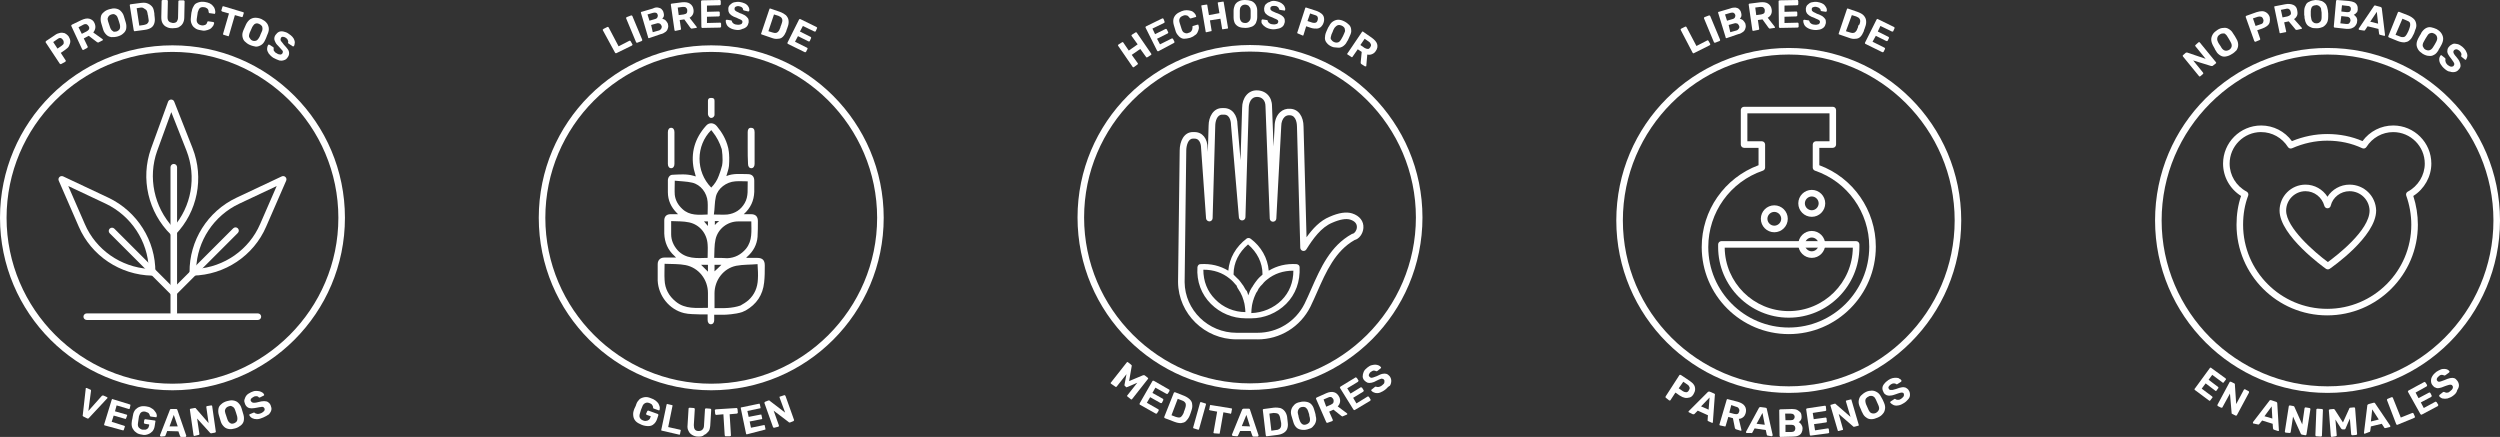 <svg xmlns="http://www.w3.org/2000/svg" id="Layer_2" viewBox="0 0 761 133"><rect x="0" y="0" width="761" height="133" fill="#333333" stroke="none"/><defs><style> .cls-1 { fill: #fff; } </style></defs><g id="Layer_1-2" data-name="Layer_1"><g><path class="cls-1" d="M52.5,15.8c27.8,0,50.5,22.7,50.5,50.5s-22.7,50.5-50.5,50.5S2,94.1,2,66.3,24.6,15.8,52.5,15.8ZM52.5,13.8C23.5,13.8,0,37.3,0,66.3s23.5,52.5,52.5,52.5,52.5-23.5,52.5-52.5S81.5,13.8,52.5,13.8Z"></path><path class="cls-1" d="M52.7,71.7c-.26,0-.51-.1-.7-.29-6.91-6.8-9.28-17.07-6.04-26.15,0,0,0,0,0,0l5.2-14.3c.14-.39.51-.65.93-.66.44,0,.79.25.94.63l5.6,14.2c3.54,9.05,1.49,19.35-5.21,26.26-.19.19-.44.3-.71.3h-.01ZM47.84,45.94c-2.86,8.03-.95,17.06,4.84,23.31,5.6-6.33,7.21-15.39,4.09-23.38l-4.63-11.74-4.3,11.82Z"></path><path class="cls-1" d="M52.9,96.3c-.55,0-1-.45-1-1v-44.4c0-.55.45-1,1-1s1,.45,1,1v44.4c0,.55-.45,1-1,1Z"></path><path class="cls-1" d="M58.7,83.9c-.26,0-.51-.1-.7-.28-.19-.19-.3-.44-.3-.71-.1-9.67,5.5-18.59,14.27-22.72l13.8-6.5c.38-.18.82-.1,1.12.19s.39.73.22,1.12l-6.1,14c-3.8,8.84-12.56,14.69-22.3,14.9h-.02ZM84.22,56.64l-11.4,5.37h0c-7.75,3.65-12.82,11.36-13.11,19.85,8.54-.57,16.11-5.84,19.47-13.65l5.04-11.57ZM72.4,61.1h0,0Z"></path><path class="cls-1" d="M53,89.9c-.26,0-.51-.1-.71-.29-.39-.39-.39-1.02,0-1.41l18.7-18.7c.39-.39,1.02-.39,1.41,0s.39,1.02,0,1.41l-18.7,18.7c-.2.2-.45.29-.71.29Z"></path><path class="cls-1" d="M46.3,83.9h-.02c-9.74-.21-18.49-6.06-22.3-14.9l-6.1-14c-.17-.38-.08-.83.22-1.12s.75-.36,1.12-.19l13.8,6.5s0,0,0,0c8.77,4.18,14.37,13.09,14.27,22.71,0,.27-.11.52-.3.71-.19.18-.44.28-.7.28ZM20.78,56.64l5.04,11.56c3.36,7.82,10.93,13.09,19.47,13.65-.3-8.44-5.36-16.16-13.12-19.85l-11.39-5.37Z"></path><path class="cls-1" d="M52.9,90.1c-.26,0-.51-.1-.71-.29l-18.8-18.8c-.39-.39-.39-1.02,0-1.41s1.02-.39,1.41,0l18.8,18.8c.39.39.39,1.02,0,1.41-.2.2-.45.29-.71.29Z"></path><path class="cls-1" d="M78.5,97.4H26.4c-.55,0-1-.45-1-1s.45-1,1-1h52.1c.55,0,1,.45,1,1s-.45,1-1,1Z"></path><path class="cls-1" d="M18.6,19.5c-.1,0-.1.1-.2,0-.1,0-.1-.1-.2-.1l-4.3-6.5c0-.1-.1-.1,0-.2,0-.1.1-.1.1-.2l2.7-1.8c.5-.4,1.1-.6,1.6-.7.5-.1,1,0,1.4.1.4.2.8.5,1.2,1,.3.5.5,1,.5,1.5s-.2.9-.4,1.4-.7.8-1.2,1.2l-1.3.9,1.5,2.3c0,.1.1.1,0,.2,0,.1-.1.1-.1.2l-1.3.7ZM17.5,14.8l1.3-.9c.3-.2.6-.5.6-.8s0-.6-.2-.9c-.2-.3-.4-.5-.7-.6-.3-.1-.6,0-1,.3l-1.3.9,1.3,2Z"></path><path class="cls-1" d="M25.4,15.2h-.2s-.1-.1-.2-.2l-3.3-7.1v-.2l.2-.2,2.9-1.4c.9-.4,1.7-.6,2.4-.4.7.2,1.3.6,1.6,1.4.2.5.3,1,.2,1.5-.1.5-.3.9-.6,1.3l2.8,2,.1.1v.2c0,.1-.1.1-.1.1l-1.2.6c-.1.1-.2.1-.3,0-.1-.1-.2-.1-.2-.1l-2.5-1.9-1.5.8,1.2,2.5v.2l-.2.2-1.1.6ZM24.9,10.3l1.4-.7c.4-.2.6-.4.8-.7.1-.3.1-.6-.1-.9-.2-.3-.4-.5-.6-.6-.3-.1-.6-.1-1,.1l-1.5.8,1,2Z"></path><path class="cls-1" d="M35.8,11.1c-.7.2-1.3.2-1.9.2-.6-.1-1.1-.3-1.5-.7-.4-.4-.8-.9-1-1.6-.1-.3-.2-.7-.3-1s-.2-.7-.3-1c-.2-.7-.2-1.3-.1-1.9s.4-1,.9-1.4c.4-.4,1-.7,1.7-.9.7-.2,1.3-.3,1.9-.2.6.1,1.1.3,1.5.7s.8.9,1,1.6c.1.3.2.7.3,1,.1.3.2.7.3,1,.2.7.2,1.3.1,1.9-.1.5-.4,1-.9,1.4-.4.4-1,.7-1.7.9ZM35.4,9.6c.4-.1.8-.4,1-.7.2-.4.2-.8.1-1.4-.1-.3-.2-.7-.3-1s-.2-.6-.3-.9c-.1-.4-.3-.7-.5-.9-.2-.2-.5-.3-.7-.4-.3,0-.5,0-.8.1s-.5.2-.7.4c-.2.2-.3.4-.4.7-.1.3,0,.6.1,1,.1.3.2.6.3.9.1.3.2.6.3.9.2.6.5,1,.9,1.2.1.2.5.2,1,.1Z"></path><path class="cls-1" d="M41,9.5c-.1,0-.2,0-.2-.1s-.1-.1-.1-.2l-1.2-7.6c0-.1,0-.2.1-.2,0-.1.1-.1.2-.1l3-.4c.8-.1,1.5-.1,2,.1.6.2,1,.5,1.4.9.4.4.6,1,.7,1.7.1.3.1.7.1.9,0,.3.1.6.1.9.1.7,0,1.4-.2,1.9-.2.5-.5.9-1,1.2-.5.3-1.1.5-1.9.6l-3,.4ZM42.4,7.8l1.4-.2c.4-.1.7-.2.9-.3.2-.2.4-.4.5-.6.1-.3.1-.6,0-1,0-.2-.1-.4-.1-.6s0-.4-.1-.5c0-.2-.1-.4-.1-.6-.1-.6-.3-1-.7-1.2-.4-.2-.7-.6-1.3-.5l-1.3.2.8,5.3Z"></path><path class="cls-1" d="M52.5,8.6c-.7,0-1.3-.1-1.8-.4-.5-.2-.9-.6-1.2-1.1s-.4-1.1-.4-1.9l.1-4.9c0-.1,0-.2.1-.2q.1-.1.2-.1h1.3c.1,0,.2,0,.2.1q.1.1.1.2l-.1,4.9c0,.6.1,1,.4,1.3s.7.4,1.2.5c.5,0,.9-.1,1.2-.4.2-.3.4-.7.4-1.3l.1-4.9c0-.1,0-.2.1-.2q.1-.1.2-.1h1.3q.1,0,.2.1c0,.1.1.1.1.2l-.1,4.9c0,.8-.2,1.4-.5,1.9-.3.5-.7.8-1.2,1.1-.5.2-1.1.3-1.9.3Z"></path><path class="cls-1" d="M61.1,9.2c-.7-.1-1.4-.3-1.8-.7-.5-.3-.8-.8-1-1.3s-.3-1.1-.2-1.8c0-.3.1-.7.1-1s.1-.7.2-1.1c.1-.7.4-1.2.7-1.7.3-.5.8-.7,1.4-.9s1.2-.2,1.9-.1c.5.1,1,.2,1.4.4.4.2.8.5,1,.8.3.3.5.6.6,1,.1.4.2.8.1,1.2q0,.1-.1.2c-.1,0-.1.1-.2,0l-1.4-.2c-.1,0-.2,0-.2-.1s-.1-.1-.1-.3c0-.5-.2-.8-.4-1-.3-.2-.6-.4-1-.4-.5-.1-.9,0-1.2.2-.3.2-.5.7-.7,1.3-.1.6-.2,1.3-.3,2-.1.6,0,1.1.3,1.4.2.3.6.5,1.1.6.4.1.8,0,1.1-.1.3-.1.6-.4.7-.9,0-.1.1-.2.2-.2h.2l1.4.2q.1,0,.2.1c0,.1.1.1.1.2-.1.4-.2.8-.5,1.1-.2.3-.5.6-.9.8s-.8.3-1.3.4c-.5.1-.9,0-1.4-.1Z"></path><path class="cls-1" d="M68.1,10.6c-.1,0-.1-.1-.2-.1v-.2l1.8-6.2-2.1-.6q-.1-.1-.2-.2c-.1-.1,0-.1,0-.2l.3-1c0-.1.1-.1.1-.2h.2l6,1.8c.1,0,.1.1.2.1v.2l-.3,1c0,.1-.1.1-.1.2h-.2l-2.1-.6-1.8,6.2c0,.1-.1.1-.1.2s-.1,0-.2,0l-1.3-.4Z"></path><path class="cls-1" d="M76.1,13.7c-.7-.3-1.2-.7-1.6-1.1-.4-.4-.6-.9-.7-1.5-.1-.6,0-1.2.3-1.9.1-.3.3-.6.4-.9s.3-.6.4-.9c.3-.6.7-1.1,1.2-1.5.5-.3,1-.5,1.6-.5s1.2.1,1.9.4c.6.3,1.2.7,1.5,1.1.4.4.6,1,.7,1.5.1.6,0,1.2-.3,1.9-.1.3-.3.6-.4,1-.1.4-.3.6-.4.9-.3.7-.7,1.2-1.2,1.5s-1,.5-1.6.5c-.5-.1-1.1-.2-1.8-.5ZM76.7,12.3c.4.2.8.2,1.2.1.4-.1.7-.5,1-1,.2-.3.3-.6.4-.9s.3-.6.4-.9c.2-.4.2-.7.2-1s-.1-.6-.3-.8c-.2-.2-.4-.4-.7-.5-.3-.1-.4-.2-.7-.2s-.5.1-.8.3c-.2.2-.4.5-.6.8-.1.3-.3.6-.4.9-.1.3-.3.6-.4.9-.2.6-.3,1.1-.1,1.4.2.3.4.7.8.9Z"></path><path class="cls-1" d="M83.2,17.6c-.6-.4-1.1-.9-1.4-1.3-.3-.5-.5-.9-.5-1.4s.1-.8.3-1.2c0-.1.1-.1.2-.1h.2l1.1.7q.1.1.2.2c.1.1,0,.1,0,.2v.5c0,.2.1.4.3.5.1.2.3.4.6.5.4.3.8.4,1.1.4s.5-.1.7-.4c.1-.2.1-.4.1-.5,0-.2-.2-.4-.4-.6-.2-.2-.5-.6-.8-.9-.4-.4-.8-.8-1-1.2-.2-.4-.4-.8-.4-1.2s.1-.8.4-1.2c.3-.4.6-.7,1-.9s.9-.2,1.4-.1c.5.1,1.1.3,1.6.7.5.3.8.6,1.1.9s.5.7.6,1,.2.7.1,1c0,.3-.1.6-.2.8,0,.1-.1.1-.2.1h-.2l-1.2-.8c-.1,0-.1-.1-.2-.2q-.1-.1,0-.2c.1-.2,0-.4-.1-.7s-.3-.5-.6-.7-.6-.3-.9-.3-.5.1-.6.4c-.1.2-.1.3-.1.5s.1.4.3.6c.2.2.4.5.7.9.5.5.9,1,1.2,1.4.3.4.4.8.4,1.2s-.1.8-.4,1.2c-.3.5-.7.8-1.1.9-.5.2-1,.2-1.5.1-.6-.2-1.2-.5-1.8-.8Z"></path><path class="cls-1" d="M25.4,126.8c-.1-.1-.2-.1-.2-.2s-.1-.2,0-.3l.9-8v-.1c0-.1.1-.1.1-.1h.2l1.1.5c.1,0,.2.1.2.2v.2l-.8,6.1,4.1-4.6s.1-.1.2-.1h.3l1.1.5c.1,0,.1.1.1.1v.2s0,.1-.1.1l-5.5,5.9q-.1.1-.2.2h-.3l-1.2-.6Z"></path><path class="cls-1" d="M31.9,129.5c-.1,0-.1-.1-.2-.1v-.2l2.3-7.5c0-.1.1-.1.1-.2s.1,0,.2,0l5.2,1.6c.1,0,.1.1.2.1v.2l-.2.9c0,.1-.1.1-.1.2h-.2l-3.7-1.1-.5,1.8,3.5,1c.1,0,.1.1.2.1v.2l-.3.8c0,.1-.1.1-.1.2h-.2l-3.5-1-.6,1.9,3.8,1.2c.1,0,.1.1.2.1v.2l-.3.9c0,.1-.1.1-.1.2h-.2l-5.5-1.5Z"></path><path class="cls-1" d="M43.2,132.3c-.7-.1-1.4-.3-1.8-.7-.5-.3-.8-.8-1.1-1.3-.2-.5-.3-1.1-.2-1.8,0-.3.1-.7.2-1.1.1-.4.1-.8.2-1.1.1-.7.4-1.2.7-1.6.4-.4.8-.7,1.4-.9.6-.2,1.2-.2,1.9-.1.6.1,1.1.2,1.5.5.4.2.8.5,1,.8s.5.6.6.9c.1.3.2.6.1.9q0,.1-.1.2c-.1,0-.1.1-.2,0l-1.5-.2q-.1,0-.2-.1t-.1-.2c0-.2-.1-.3-.2-.5-.1-.2-.2-.3-.4-.4s-.5-.2-.8-.3c-.5-.1-.9,0-1.2.2s-.5.6-.7,1.2c-.1.7-.2,1.4-.3,2.1-.1.6,0,1.1.3,1.4s.6.5,1.1.6h.9c.3-.1.5-.2.7-.4.2-.2.3-.5.4-.9v-.3l-1.3-.2c-.1,0-.1-.1-.2-.1,0-.1-.1-.1-.1-.2l.1-.8c0-.1.1-.2.1-.2.1,0,.1-.1.2-.1l2.9.4c.1,0,.2.1.2.1,0,.1.1.1,0,.2l-.2,1.3c-.1.7-.3,1.2-.7,1.7-.4.4-.8.7-1.4.9s-1.1.3-1.8.1Z"></path><path class="cls-1" d="M49,132.9q-.1,0-.2-.1c0-.1-.1-.1-.1-.2v-.1l3-7.7c0-.1.1-.2.1-.2.1-.1.2-.1.3-.1h1.5c.1,0,.2,0,.3.1q.1.1.1.2l2.7,7.8v.1q0,.1-.1.2c0,.1-.1.1-.2.1h-1.2c-.1,0-.2,0-.3-.1q-.1-.1-.1-.2l-.5-1.4-3.4-.1-.5,1.3s-.1.1-.1.2q-.1.1-.3.1l-1,.1ZM51.6,129.8h2.5l-1.2-3.5-1.3,3.5Z"></path><path class="cls-1" d="M59.2,132.7c-.1,0-.2,0-.2-.1-.1,0-.1-.1-.1-.2l-1.1-7.7c0-.1,0-.2.1-.2,0-.1.1-.1.2-.1l1.1-.2h.3c.1,0,.1.1.1.1l3.9,4.5-.7-4.9c0-.1,0-.2.1-.2,0-.1.1-.1.2-.1l1.2-.2c.1,0,.2,0,.2.1.1,0,.1.1.1.2l1.1,7.7c0,.1,0,.2-.1.2s-.1.1-.2.1l-1.1.2c-.1,0-.2,0-.3-.1l-.1-.1-3.9-4.3.7,4.7c0,.1,0,.2-.1.2,0,.1-.1.1-.2.1l-1.2.3Z"></path><path class="cls-1" d="M71.6,130.4c-.7.2-1.3.3-1.9.2-.6-.1-1.1-.3-1.5-.7-.4-.4-.8-.9-1-1.6-.1-.3-.2-.7-.3-1-.1-.3-.2-.7-.3-1-.2-.7-.2-1.3-.1-1.9s.4-1,.9-1.4c.4-.4,1-.7,1.7-.9.7-.2,1.3-.3,1.9-.2s1.1.3,1.5.7.8.9,1,1.6c.1.3.2.7.3,1,.1.3.2.7.3,1,.2.7.2,1.3.1,1.9-.1.5-.4,1-.9,1.4s-1,.7-1.7.9ZM71.1,128.9c.4-.1.8-.4,1-.7.2-.4.2-.8.1-1.4-.1-.3-.2-.7-.3-1-.1-.3-.2-.6-.3-.9-.1-.4-.3-.7-.5-.9-.2-.2-.5-.3-.7-.4-.2-.1-.5,0-.8.1-.3.1-.5.2-.7.4s-.3.4-.4.7c-.1.3,0,.6.1,1,.1.3.2.6.3.9.1.3.2.6.3.9.2.6.5,1,.9,1.2.2.2.6.2,1,.1Z"></path><path class="cls-1" d="M80.1,127.1c-.7.3-1.3.5-1.9.5s-1-.1-1.4-.3c-.4-.2-.7-.5-.9-.9v-.2c0-.1.1-.1.1-.1l1.2-.5c.1,0,.2-.1.2,0q.1,0,.2.1c.1.1.2.2.4.2.2.1.4.1.6.1s.5-.1.8-.2c.5-.2.8-.5,1-.7.2-.3.2-.5.1-.8-.1-.2-.2-.3-.4-.4s-.4-.1-.7,0c-.3,0-.7.1-1.2.2-.6.1-1.1.2-1.6.2s-.9-.1-1.2-.3c-.3-.2-.6-.5-.8-1s-.3-.9-.2-1.3c.1-.4.3-.9.6-1.3.3-.4.8-.7,1.4-1,.5-.2.9-.4,1.4-.4s.8,0,1.2.1c.3.1.6.2.9.4.3.2.4.4.5.6v.2c0,.1-.1.1-.1.1l-1.2.6h-.2q-.1,0-.2-.1c-.1-.2-.3-.3-.6-.3s-.6,0-.9.2c-.4.2-.6.4-.8.6-.1.2-.2.5,0,.7.1.2.2.3.4.4.2.1.4.1.7.1s.7-.1,1.1-.2c.7-.2,1.3-.3,1.8-.3s.9.1,1.2.3c.3.2.6.5.8,1,.2.5.3,1,.2,1.4-.1.5-.4.9-.7,1.3-.6.4-1.1.7-1.8,1Z"></path><path class="cls-1" d="M216.5,15.8c27.8,0,50.5,22.7,50.5,50.5s-22.7,50.5-50.5,50.5-50.5-22.7-50.5-50.5,22.6-50.5,50.5-50.5ZM216.5,13.8c-29,0-52.5,23.5-52.5,52.5s23.5,52.5,52.5,52.5,52.5-23.5,52.5-52.5-23.5-52.5-52.5-52.5Z"></path><path class="cls-1" d="M187.6,16.2h-.2c-.1,0-.1-.1-.2-.2l-3.7-6.8c0-.1-.1-.2,0-.2s.1-.1.2-.2l1.2-.6h.2c.1,0,.1.1.2.2l3,5.7,3.3-1.7h.2c.1,0,.1.1.2.2l.5.9c0,.1.1.2,0,.2,0,.1-.1.1-.2.2l-4.7,2.3Z"></path><path class="cls-1" d="M194,13h-.2c-.1,0-.1-.1-.2-.2l-3-7.2v-.2c0-.1.1-.1.2-.2l1.3-.5h.2c.1,0,.1.1.2.2l3,7.2v.2s-.1.1-.2.2l-1.3.5Z"></path><path class="cls-1" d="M197.6,11.6h-.2c-.1,0-.1-.1-.1-.2l-2.2-7.5v-.2c0-.1.1-.1.2-.1l3.4-1c.6-.3,1.1-.4,1.6-.3.5.1.8.2,1.1.5.3.3.5.6.6,1.1.1.3.1.5.1.8,0,.2-.1.5-.2.6-.1.1-.2.3-.3.4.3.1.7.2,1,.5.3.3.5.6.7,1,.1.5.2.9,0,1.4-.1.4-.3.8-.7,1.1-.4.3-.9.6-1.5.7l-3.5,1.2ZM197.7,6.3l1.7-.5c.4-.1.6-.3.7-.5.1-.2.2-.5.1-.8-.1-.3-.2-.5-.5-.6-.2-.1-.5-.1-.9,0l-1.7.5.6,1.9ZM198.7,9.8l1.8-.5c.4-.1.6-.3.8-.6.1-.3.2-.5.1-.8-.1-.3-.3-.5-.5-.7-.3-.1-.6-.2-.9-.1l-1.8.5.5,2.2Z"></path><path class="cls-1" d="M205.6,9.4c-.1,0-.2,0-.2-.1-.1,0-.1-.1-.1-.2l-1.1-7.7c0-.1,0-.2.1-.2,0-.1.1-.1.2-.1l3.1-.4c1-.1,1.8,0,2.4.4.6.4,1,1,1.1,1.8.1.6,0,1.1-.2,1.5-.2.4-.6.8-1,1l2.1,2.7s0,.1.1.1v.2c0,.1-.1.1-.2.1l-1.3.2c-.1,0-.3,0-.3-.1q-.1-.1-.2-.2l-1.8-2.5-1.4.2.4,2.7c0,.1,0,.2-.1.2,0,.1-.1.1-.2.1l-1.4.3ZM206.6,4.6l1.5-.2c.4-.1.8-.2.9-.4.2-.2.2-.5.2-.9s-.2-.6-.4-.8-.6-.2-1-.2l-1.5.2.3,2.3Z"></path><path class="cls-1" d="M213.8,8.5c-.1,0-.2,0-.2-.1-.1,0-.1-.1-.1-.2l-.1-7.8c0-.1,0-.2.1-.2s.1-.1.2-.1l5.4-.1c.1,0,.2,0,.2.1q.1.1.1.2v1q0,.1-.1.2t-.2.1l-3.9.1v1.9l3.6-.1c.1,0,.2,0,.2.1q.1.1.1.2v.9q0,.1-.1.2-.1.1-.2.1l-3.6.1v1.9l4-.1c.1,0,.2,0,.2.1q.1.1.1.2v.9c0,.1,0,.2-.1.2q-.1.1-.2.1l-5.4.1Z"></path><path class="cls-1" d="M224.1,9.1c-.8-.1-1.4-.3-1.9-.6-.5-.3-.8-.6-1-1s-.3-.8-.3-1.2q0-.1.1-.2c.1,0,.1-.1.2-.1l1.3.2c.1,0,.2,0,.2.1q.1.1.1.2c0,.1.1.3.2.4.2.2.3.3.5.4.2.1.5.2.8.2.5.1.9,0,1.2-.1s.4-.3.5-.6c0-.2,0-.4-.1-.5-.1-.1-.3-.3-.6-.4s-.7-.3-1.1-.5c-.6-.2-1.1-.4-1.5-.7-.4-.3-.7-.6-.8-.9-.2-.3-.2-.8-.2-1.2s.2-.9.6-1.2c.3-.3.7-.6,1.2-.7.5-.1,1.1-.2,1.7-.1.5.1,1,.2,1.4.4.3.1.6.3.9.6.2.3.4.5.5.8.1.3.1.5.1.8q0,.1-.1.2t-.2.1l-1.3-.3q-.1,0-.2-.1c-.1,0-.1-.1-.1-.2,0-.2-.1-.4-.3-.6-.2-.2-.5-.3-.9-.4-.4-.1-.7,0-1,.1-.2.1-.4.3-.4.6,0,.2,0,.4.1.5.1.1.3.3.5.4.3.1.6.3,1,.5.7.2,1.2.5,1.6.7.4.3.7.6.9.9.2.3.2.7.2,1.2-.1.5-.3,1-.6,1.3-.3.3-.8.6-1.3.7-.6.3-1.2.4-1.9.3Z"></path><path class="cls-1" d="M231.9,10.5c-.1,0-.1-.1-.2-.1s0-.1,0-.2l2.5-7.4c0-.1.1-.1.1-.2h.2l2.9,1c.8.3,1.3.6,1.8,1,.4.4.7.9.8,1.4s.1,1.2-.1,1.8c-.1.3-.2.6-.3.9-.1.2-.2.5-.3.9-.3.7-.6,1.2-1,1.6-.4.4-.9.6-1.5.6-.6.1-1.2,0-2-.3l-2.9-1ZM233.9,9.5l1.3.4c.4.1.7.2,1,.1.3,0,.5-.2.7-.4.2-.2.4-.5.5-.9.1-.2.2-.4.2-.6.1-.2.1-.3.2-.5.1-.2.1-.4.2-.6.2-.6.2-1,0-1.4s-.6-.6-1.1-.8l-1.3-.4-1.7,5.1Z"></path><path class="cls-1" d="M239.9,13.4c-.1,0-.1-.1-.2-.2v-.2l3.5-7c0-.1.1-.1.2-.2h.2l4.9,2.4c.1,0,.1.1.2.2.1.1,0,.2,0,.2l-.4.9c0,.1-.1.1-.2.1h-.2l-3.5-1.7-.9,1.7,3.2,1.6c.1,0,.1.1.2.2v.2l-.4.9c0,.1-.1.1-.2.1h-.2l-3.2-1.6-.9,1.7,3.6,1.8c.1,0,.1.1.2.2.1.1,0,.2,0,.2l-.4.8c0,.1-.1.1-.2.2h-.2l-5.1-2.5Z"></path><path class="cls-1" d="M195.3,129.3c-.7-.3-1.3-.6-1.7-1-.4-.4-.7-.9-.8-1.5-.1-.6-.1-1.2.1-1.8.1-.3.2-.7.4-1s.3-.7.4-1c.2-.6.6-1.1,1-1.5.4-.3.9-.5,1.5-.6.6-.1,1.2,0,1.9.3.6.2,1,.4,1.4.7.4.3.7.6.9.9.2.3.3.7.4,1,.1.3,0,.6,0,.9,0,.1-.1.1-.1.2h-.2l-1.4-.5c-.1,0-.1-.1-.2-.1s-.1-.1-.1-.2c0-.2,0-.3-.1-.5-.1-.2-.2-.4-.3-.5-.1-.1-.4-.3-.7-.4-.5-.2-.9-.2-1.3,0-.4.2-.7.5-.9,1.1-.3.6-.5,1.3-.7,2-.2.6-.2,1.1,0,1.4.2.4.5.6,1,.8.3.1.6.2.9.1.3,0,.5-.1.8-.3.3-.2.4-.5.5-.8l.1-.3-1.2-.4c-.1,0-.1-.1-.2-.2-.1-.1,0-.2,0-.2l.3-.7c0-.1.1-.1.2-.2.1-.1.1,0,.2,0l2.8,1c.1,0,.1.1.2.2v.2l-.4,1.2c-.2.6-.6,1.2-1,1.5-.4.4-1,.6-1.6.6s-1.4-.1-2.1-.4Z"></path><path class="cls-1" d="M201.5,131.1c-.1,0-.2-.1-.2-.1,0-.1-.1-.1,0-.2l1.6-7.6c0-.1.1-.2.1-.2.1,0,.1-.1.2,0l1.3.3c.1,0,.2.1.2.1,0,.1.1.1,0,.2l-1.3,6.4,3.6.8c.1,0,.2.1.2.1,0,.1.1.1,0,.2l-.2,1c0,.1-.1.2-.1.2-.1,0-.1.1-.2,0l-5.2-1.2Z"></path><path class="cls-1" d="M212.5,132.9c-.7,0-1.3-.2-1.8-.5-.5-.3-.9-.7-1.1-1.2-.3-.5-.4-1.1-.3-1.9l.3-4.9c0-.1,0-.2.1-.2s.1-.1.2-.1l1.3.1c.1,0,.2,0,.2.1q.1.1.1.2l-.3,4.9c0,.6.1,1,.3,1.3s.6.5,1.1.5.9-.1,1.2-.4.5-.7.5-1.3l.3-4.9c0-.1,0-.2.1-.2q.1-.1.2-.1l1.3.1q.1,0,.2.1t.1.2l-.3,4.9c-.1.8-.2,1.4-.6,1.8s-.7.8-1.3,1c-.4.5-1.1.5-1.8.5Z"></path><path class="cls-1" d="M220.9,132.8c-.1,0-.2,0-.2-.1q-.1-.1-.1-.2l-.4-6.4-2.2.2q-.1,0-.2-.1t-.1-.2l-.1-1.1c0-.1,0-.2.1-.2q.1-.1.2-.1l6.3-.4c.1,0,.2,0,.2.1s.1.1.1.2l.1,1.1q0,.1-.1.2-.1.1-.2.1l-2.2.2.4,6.4c0,.1,0,.2-.1.2q-.1.1-.2.1h-1.3Z"></path><path class="cls-1" d="M227.4,132.2h-.2s-.1-.1-.1-.2l-1.6-7.7v-.2c0-.1.1-.1.2-.1l5.3-1.1h.2s.1.1.1.2l.2.9v.2c0,.1-.1.1-.2.1l-3.8.8.4,1.8,3.6-.7h.2c.1,0,.1.1.1.2l.2.9v.2c0,.1-.1.1-.2.1l-3.6.7.4,1.9,3.9-.8h.2c.1,0,.1.1.1.2l.2.9v.2c0,.1-.1.1-.2.1l-5.4,1.4Z"></path><path class="cls-1" d="M235.7,130.2h-.2s-.1-.1-.2-.2l-2.6-7.3v-.2s.1-.1.2-.2l1-.4h.3c.1,0,.1.1.1.1l4.7,3.6-1.7-4.6v-.2c0-.1.1-.1.2-.1l1.2-.4h.2l.2.2,2.6,7.3v.2s-.1.1-.2.2l-1,.4h-.3c-.1,0-.1-.1-.1-.1l-4.6-3.5,1.6,4.5v.2c0,.1-.1.1-.2.2l-1.2.3Z"></path><path class="cls-1" d="M203.3,45v-4.8c0-.8.4-1.3,1-1.3s1,.5,1,1.3v9.7c0,.8-.4,1.3-1,1.3s-1-.5-1-1.3v-4.9Z"></path><path class="cls-1" d="M227.6,45v-4.8c0-.8.3-1.3,1-1.3s1.1.4,1.1,1.3v9.7c0,.8-.4,1.3-1,1.3s-1-.5-1-1.3c-.1-1.6-.1-3.3-.1-4.9Z"></path><path class="cls-1" d="M215.5,32.7v-2c0-.5.2-.9.9-.9.8,0,1.1.2,1.1.9v4.2c0,.6-.5,1-1,1s-.9-.5-1-1.1v-2.1Z"></path><path class="cls-1" d="M232.8,80.8c0-1.6-.7-2.3-2.3-2.3h-3.2c0-.1-.1-.1-.1-.2.1-.1.2-.1.3-.2,1.8-1.6,2.9-3.6,3.1-6,.1-1.6.1-3.2.1-4.8,0-1.4-.7-2.1-2.1-2.1h-2.2c2.1-1.9,3.1-4.1,3.2-6.8v-3.4c0-1.3-.7-2-2-2-2.2,0-4.4-.3-6.5.6.3-1.1.7-2.1.8-3.1.3-3.8-.3-5.7-.3-5.7-.6-2.4-1.8-4.5-3.4-6.4-.9-1.1-2.4-1.2-3.3-.1-3.4,3.8-4.7,8.2-3.7,13.2.2.7.4,1.4.6,2.2-.3-.1-.5-.1-.7-.2-2.1-.6-4.3-.4-6.4-.3-.8,0-1.4.8-1.4,1.7v3.6c0,2.5,1,4.6,2.7,6.3.1.1.2.2.4.4h-2.3c-1.2,0-1.9.7-1.9,1.9v4c.1,2.7,1.1,5,3.1,6.8.1.1.3.3.5.5h-3.6c-1.2,0-2,.8-2,2v5c.2,4.6,3.5,8.8,8,9.9,1.6.4,3.3.3,4.9.4h2.3v1.7c0,.8.4,1.3,1,1.3s1-.5,1-1.2v-1.7h3.2c.1,0,3.2-.1,5.3-.8.4-.2.7-.3,1.1-.5,3.3-1.9,5.2-4.7,5.6-8.5.2-1.7.2-3.5.2-5.2ZM205.4,59.3c-.1-1.3,0-2.7,0-4.3,1.8.2,3.6.2,5.3.6,2.6.6,4.5,3.1,4.7,5.8.1,1.3,0,2.6,0,3.9-2.7.1-5.5.4-7.7-1.7-1.3-1.2-2.1-2.6-2.3-4.3ZM215.5,67.4v1.4c-.4-.5-.9-1-1.2-1.4h1.2ZM215.5,93.7c-3.4,0-6.9.5-9.8-1.9-2.1-1.7-3.3-3.9-3.4-6.6-.1-1.6,0-3.1,0-4.9,2.2.1,4.4,0,6.4.4,4,.8,6.8,4.4,6.8,8.5v4.5ZM213.4,80.6h2.1v2.1c-.7-.7-1.4-1.4-2.1-2.1ZM215.4,78.5c-3.3.1-6.7.4-9.2-2.4-1.2-1.4-1.9-3-1.9-4.8v-4c1.9.1,3.7,0,5.5.4,3.2.7,5.4,3.4,5.6,6.7.1,1.2,0,2.6,0,4.1ZM216.5,57.1c-4.8-4.9-4.7-12.8,0-17.5.1.2.3.3.4.5,1.3,1.6,2.2,3.4,2.8,5.3,0,.1.5,2.9.1,5-.3,1.1-.6,2.1-1,3.1-.5,1.4-1.3,2.6-2.3,3.6ZM217.9,59.9c.6-2.6,3.2-4.5,5.9-4.7,1.3-.1,2.5,0,3.8,0-.1,2.3.3,4.5-.9,6.6-1.2,2.1-3,3.2-5.3,3.5-1.3.1-2.6,0-4.1,0,.3-1.9.2-3.7.6-5.4ZM218.9,67.3c-.5.4-1,.8-1.3,1.2v-1.2h1.3ZM217.4,78.5c.1-1.9,0-3.8.4-5.6.7-3.2,3.6-5.5,6.9-5.5h4c0,2.9.4,5.8-1.6,8.3-1.5,1.8-3.4,2.8-5.7,2.9-1.3-.1-2.5-.1-4-.1ZM219.6,80.6c-.7.7-1.4,1.4-2.1,2v-2h2.1ZM230.7,85c-.1,2.5-1,4.7-2.9,6.4-.7.6-1.5,1.1-2.4,1.6-2.5.9-5.7.8-5.7.8h-2.2v-4.5c0-4,2.7-7.6,6.6-8.4,2.1-.4,4.3-.3,6.5-.5.1,1.7.2,3.2.1,4.6Z"></path><path class="cls-1" d="M380.5,15.7c27.8,0,50.5,22.7,50.5,50.5s-22.7,50.5-50.5,50.5-50.5-22.7-50.5-50.5,22.6-50.5,50.5-50.5ZM380.5,13.7c-29,0-52.5,23.5-52.5,52.5s23.5,52.5,52.5,52.5,52.5-23.5,52.5-52.5-23.5-52.5-52.5-52.5Z"></path><path class="cls-1" d="M345.2,20.4c-.1,0-.1.1-.2.1s-.1-.1-.2-.1l-4.4-6.4c0-.1-.1-.1-.1-.2s.1-.1.1-.2l1.1-.7c.1,0,.1-.1.2-.1s.1.1.2.1l1.7,2.5,2.7-1.9-1.8-2.5c0-.1-.1-.1-.1-.2s.1-.1.1-.2l1.1-.7c.1,0,.1-.1.2-.1s.1.1.2.1l4.4,6.4c0,.1.1.1.1.2s-.1.1-.1.2l-1.1.7c-.1,0-.1.1-.2.1s-.1-.1-.2-.1l-1.8-2.5-2.6,1.8,1.8,2.5q.1.1.1.2c0,.1-.1.1-.1.2l-1.1.8Z"></path><path class="cls-1" d="M352.6,15.6h-.2s-.1-.1-.2-.2l-3.5-7v-.2c0-.1.1-.1.2-.2l4.9-2.4h.2c.1,0,.1.1.2.2l.3.8v.2c0,.1-.1.1-.2.2l-3.5,1.7.8,1.7,3.2-1.6h.2c.1,0,.1.1.2.2l.4.8v.2c0,.1-.1.1-.2.2l-3.2,1.6.9,1.7,3.6-1.8h.2c.1,0,.1.1.2.2l.4.8v.2c0,.1-.1.1-.2.2l-4.7,2.5Z"></path><path class="cls-1" d="M362.3,11.5c-.7.2-1.4.3-1.9.3s-1.1-.3-1.5-.7c-.4-.4-.8-.9-1-1.5-.1-.3-.2-.6-.3-1-.1-.4-.2-.7-.3-1-.2-.7-.2-1.3-.1-1.8.1-.5.4-1,.8-1.4s1-.7,1.7-1c.5-.2,1-.3,1.5-.3s.9.1,1.3.2c.4.1.7.3,1,.6.3.3.5.6.6,1v.2c0,.1-.1.1-.2.1l-1.4.4h-.2c-.1,0-.1-.1-.2-.2-.3-.4-.6-.7-.9-.7-.3-.1-.7-.1-1.1.1-.5.2-.8.4-1,.8-.2.4-.2.8,0,1.4.2.6.4,1.3.6,1.9.2.6.5,1,.9,1.1.4.2.8.2,1.2,0,.4-.1.7-.3.9-.6.2-.3.3-.6.3-1.1v-.3c0-.1.1-.1.2-.1l1.3-.4h.2c.1,0,.1.1.1.1.1.4.2.8.1,1.2-.1.4-.2.7-.4,1.1-.2.4-.5.7-.9.9-.3.3-.8.5-1.3.7Z"></path><path class="cls-1" d="M367.3,9.8h-.2c-.1,0-.1-.1-.1-.2l-1.3-7.7v-.2c0-.1.1-.1.2-.1l1.3-.2h.2c.1,0,.1.1.1.2l.5,3,3.2-.6-.5-3v-.2c0-.1.1-.1.2-.1l1.3-.2h.2c.1,0,.1.1.1.2l1.3,7.7v.2c0,.1-.1.1-.2.1l-1.3.2h-.2c-.1,0-.1-.1-.1-.2l-.5-3-3.2.5.5,3v.2c0,.1-.1.1-.2.1l-1.3.3Z"></path><path class="cls-1" d="M379.1,8.5c-.7,0-1.4-.1-1.9-.3s-1-.6-1.3-1.1c-.2-.4-.4-1-.4-1.8v-2c0-.7.2-1.3.4-1.8.3-.5.7-.9,1.2-1.1.5-.3,1.1-.4,1.9-.4.7,0,1.3.1,1.9.3.5.2,1,.6,1.3,1.1.3.5.5,1.1.5,1.8v2c0,.7-.2,1.3-.4,1.8-.3.5-.7.9-1.2,1.1-.5.2-1.2.4-2,.4ZM379.1,7c.5,0,.8-.2,1.1-.5.3-.3.5-.7.5-1.3v-2c0-.4-.1-.8-.3-1-.2-.3-.3-.5-.6-.6-.2-.1-.5-.2-.8-.2s-.6.1-.8.2c-.2.1-.4.3-.6.6-.1.3-.2.6-.2,1v2c0,.6.2,1.1.5,1.4.3.3.7.4,1.2.4Z"></path><path class="cls-1" d="M387.2,8.9c-.8-.1-1.4-.3-1.9-.6s-.8-.6-1.1-1c-.3-.4-.2-.7-.2-1.1q0-.1.1-.2t.2-.1l1.3.2c.1,0,.2,0,.2.1.1,0,.1.1.1.2s.1.3.2.4c.1.1.3.3.5.4.2.1.5.2.8.2.5.1.9,0,1.2-.1.3-.1.4-.3.5-.6,0-.2,0-.4-.1-.5-.1-.1-.3-.3-.6-.4-.3-.1-.7-.3-1.1-.5-.6-.2-1.1-.4-1.5-.7-.4-.3-.7-.6-.8-.9-.2-.3-.2-.8-.2-1.2.1-.5.2-.9.5-1.2.3-.3.7-.6,1.2-.7.4-.3,1-.4,1.7-.3.5.1,1,.2,1.4.4.4.2.7.4,1,.7.3.3.4.5.5.8.1.3.2.5.1.8q0,.1-.1.2c-.1.1-.1,0-.2,0l-1.3-.2q-.1,0-.2-.1-.1-.1-.1-.2c0-.2-.1-.4-.4-.6-.2-.2-.5-.3-.9-.3s-.7,0-.9.1c-.2.1-.4.3-.4.6,0,.2,0,.4.1.5.1.1.3.3.5.4.3.1.6.3,1.1.5.7.2,1.2.5,1.6.7.4.3.7.5.9.9.2.3.2.7.2,1.2-.1.5-.3,1-.6,1.3-.3.3-.8.6-1.3.7-.5.1-1.3.3-2,.2Z"></path><path class="cls-1" d="M395.1,10.2c-.1,0-.1-.1-.2-.1s0-.1,0-.2l2.4-7.4c0-.1.1-.1.1-.2h.2l3.1,1c.6.2,1.1.5,1.5.8.4.3.7.7.8,1.2s.1,1-.1,1.6c-.2.6-.5,1-.8,1.3-.4.3-.8.5-1.3.5s-1.1,0-1.7-.2l-1.5-.5-.8,2.6c0,.1-.1.1-.1.2s-.1,0-.2,0l-1.4-.6ZM398,6.4l1.5.5c.4.1.7.1,1,0s.5-.4.6-.8c.1-.3.1-.6,0-.9-.1-.3-.4-.5-.8-.6l-1.5-.5-.8,2.3Z"></path><path class="cls-1" d="M405.4,14.2c-.7-.3-1.2-.7-1.5-1.1-.4-.4-.6-1-.6-1.5s.1-1.2.4-1.9c.1-.3.3-.6.4-.9s.3-.6.5-.9c.3-.6.7-1.1,1.2-1.4s1-.5,1.6-.5,1.2.2,1.8.5c.6.3,1.1.7,1.5,1.1.4.4.6,1,.6,1.5.1.6-.1,1.2-.4,1.8-.1.3-.3.6-.4.9s-.3.6-.5.9c-.3.7-.8,1.1-1.2,1.4-.5.3-1,.5-1.6.4-.6-.1-1.2,0-1.8-.3ZM406.1,12.8c.4.2.8.2,1.2.1.4-.1.7-.5,1-1,.2-.3.3-.6.5-.9.1-.3.3-.6.4-.9.2-.4.3-.7.2-1,0-.3-.1-.6-.3-.8-.2-.2-.4-.4-.7-.5-.3-.1-.6-.2-.8-.2-.3,0-.5.1-.8.3-.2.2-.5.4-.7.8-.2.3-.3.6-.4.9-.1.3-.3.6-.4.9-.2.6-.3,1.1-.2,1.4.3.4.5.7,1,.9Z"></path><path class="cls-1" d="M410.2,16.6c-.1,0-.1-.1-.1-.2s0-.2.1-.2l4.4-6.5c0-.1.1-.1.2-.1s.2,0,.2.1l2.6,1.8c.8.6,1.4,1.2,1.6,1.9.2.7.1,1.4-.4,2.1-.3.5-.7.8-1.2,1s-.9.2-1.4.1l-.3,3.4v.1c0,.1-.1.1-.2.1h-.2l-1.1-.7c-.1-.1-.2-.2-.2-.3v-.3l.3-3.1-1.2-.8-1.6,2.3c0,.1-.1.1-.2.1s-.2,0-.2-.1l-1.1-.7ZM414.1,13.7l1.3.9c.4.2.7.3,1,.3s.5-.2.7-.5c.2-.3.3-.6.2-.9-.1-.3-.3-.6-.6-.8l-1.3-.9-1.3,1.9Z"></path><path class="cls-1" d="M338.2,116.8c-.1,0-.1-.1-.1-.2s0-.2.1-.2l4.8-6.1q.1-.1.2-.1c.1,0,.2,0,.2.1l.9.7c.1.1.1.2.2.2v.2l-.8,4.6,4.3-1.8h.2c.1,0,.2,0,.3.1l.9.7q.1.1.1.2c0,.1,0,.2-.1.2l-4.8,6.1q-.1.1-.2.1c-.1,0-.2,0-.2-.1l-1-.8c-.1,0-.1-.1-.1-.2s0-.2.1-.2l3-3.8-3,1.3c-.1,0-.2,0-.2.1-.1,0-.2,0-.2-.1l-.4-.3q-.1-.1-.1-.2v-.2l.6-3.2-3,3.8q-.1.1-.2.1t-.2-.1l-1.3-.9Z"></path><path class="cls-1" d="M347,123.2c-.1,0-.1-.1-.1-.2v-.2l3.9-6.8c0-.1.1-.1.2-.1h.2l4.7,2.7c.1,0,.1.1.1.2v.2l-.5.8c0,.1-.1.1-.2.1h-.2l-3.4-1.9-.9,1.6,3.2,1.8c.1,0,.1.1.1.2v.2l-.4.8c0,.1-.1.1-.2.1h-.2l-3.2-1.8-1,1.7,3.5,2c.1,0,.1.1.1.2v.2l-.5.8c0,.1-.1.1-.2.1h-.2l-4.8-2.7Z"></path><path class="cls-1" d="M354.6,127.3c-.1,0-.1-.1-.2-.2v-.2l2.9-7.3c0-.1.1-.1.2-.2h.2l2.8,1.1c.7.3,1.3.7,1.7,1.1.4.4.7.9.7,1.5.1.6,0,1.2-.2,1.8-.1.3-.2.6-.3.9-.1.2-.2.5-.3.8-.3.7-.7,1.2-1.1,1.6-.4.4-.9.5-1.5.6-.6,0-1.2-.1-2-.4l-2.9-1.1ZM356.6,126.4l1.3.5c.4.1.7.2,1,.2s.5-.1.7-.3c.2-.2.4-.5.6-.9.1-.2.2-.4.2-.6.1-.2.1-.3.2-.5.1-.2.1-.4.2-.6.2-.6.2-1,.1-1.4-.2-.4-.5-.7-1.1-.9l-1.3-.5-1.9,5Z"></path><path class="cls-1" d="M363.4,130.4c-.1,0-.1-.1-.2-.1v-.2l2.1-7.5c0-.1.1-.1.1-.2h.2l1.3.4c.1,0,.1.1.2.1v.2l-2.1,7.5c0,.1-.1.1-.1.2h-.2l-1.3-.4Z"></path><path class="cls-1" d="M369.6,131.9c-.1,0-.2-.1-.2-.1,0-.1-.1-.1,0-.2l1.1-6.3-2.2-.4c-.1,0-.1-.1-.2-.1s-.1-.1,0-.2l.2-1.1c0-.1.1-.2.1-.2,0,0,.1-.1.2,0l6.2,1c.1,0,.2.1.2.1,0,0,.1.1,0,.2l-.2,1.1c0,.1-.1.1-.1.2s-.1.1-.2,0l-2.1-.4-1.1,6.3c0,.1-.1.2-.1.2,0,0-.1.1-.2,0l-1.4-.1Z"></path><path class="cls-1" d="M375.3,132.7q-.1,0-.2-.1c0-.1-.1-.1-.1-.2v-.1l3.1-7.6c0-.1.1-.2.2-.2.1-.1.2-.1.3-.1h1.5c.1,0,.2,0,.3.1s.1.1.1.2l2.6,7.8v.1q0,.1-.1.2s-.1.1-.2.1h-1.2c-.1,0-.2,0-.3-.1q-.1-.1-.1-.2l-.5-1.4h-3.2l-.6,1.3s-.1.1-.1.2q-.1.1-.3.1l-1.2-.1ZM378,129.7l2.5.1-1.1-3.5-1.4,3.4Z"></path><path class="cls-1" d="M385.6,132.8c-.1,0-.2,0-.2-.1s-.1-.1-.1-.2l-.9-7.7c0-.1,0-.2.1-.2,0-.1.1-.1.2-.1l3-.4c.8-.1,1.5,0,2,.1.6.2,1,.5,1.4,1,.3.4.6,1,.7,1.7,0,.3.1.7.1.9,0,.3.1.6.1.9.1.7,0,1.4-.2,1.9-.2.5-.6.9-1.1,1.2s-1.1.5-1.9.6l-3.2.4ZM387,131.1l1.4-.2c.4,0,.7-.1,1-.3.2-.1.4-.4.5-.6.1-.3.1-.6.1-1,0-.2,0-.4-.1-.6,0-.2,0-.4-.1-.5,0-.2-.1-.4-.1-.6-.1-.6-.3-1-.6-1.3-.3-.2-.8-.3-1.4-.3l-1.3.2.6,5.2Z"></path><path class="cls-1" d="M398,130.7c-.7.2-1.3.2-1.9.1-.6-.1-1.1-.3-1.5-.7-.4-.4-.7-.9-.9-1.6-.1-.3-.2-.7-.3-1s-.2-.7-.3-1c-.2-.7-.2-1.3,0-1.9.2-.6.5-1,.9-1.4.4-.4,1-.7,1.7-.8.7-.2,1.3-.2,1.9-.1.6.1,1.1.3,1.5.7s.7.9.9,1.6c.1.3.2.7.3,1,.1.3.2.7.2,1,.2.7.2,1.3,0,1.9-.2.6-.5,1-.9,1.4-.3.4-.9.6-1.6.8ZM397.6,129.2c.4-.1.8-.4,1-.7.2-.4.2-.8.1-1.4-.1-.3-.2-.7-.2-1-.1-.3-.2-.6-.3-.9-.1-.4-.3-.7-.5-.9-.2-.2-.4-.4-.7-.4-.3-.1-.5,0-.8,0-.3.1-.6.2-.7.4-.2.2-.3.4-.4.7s-.1.6,0,1c.1.3.2.7.2.9s.2.6.3,1c.2.6.5,1,.8,1.2.3.2.7.3,1.2.1Z"></path><path class="cls-1" d="M404.1,128.7h-.2c-.1,0-.1-.1-.2-.2l-3.1-7.1v-.2c0-.1.1-.1.2-.2l2.9-1.3c.9-.4,1.7-.5,2.4-.3.7.2,1.2.7,1.6,1.5.2.5.3,1,.2,1.5s-.3.9-.7,1.3l2.8,2.1.1.1v.2c0,.1-.1.1-.1.1l-1.2.5c-.1.1-.2.1-.3,0-.1,0-.2-.1-.2-.1l-2.4-1.9-1.3.6,1.1,2.5v.2c0,.1-.1.1-.2.2l-1.4.5ZM403.7,123.8l1.4-.6c.4-.2.7-.4.8-.7s.1-.6,0-.9c-.1-.3-.4-.5-.6-.7-.3-.1-.6-.1-1,.1l-1.4.6.8,2.2Z"></path><path class="cls-1" d="M412.4,124.8c-.1,0-.2.1-.2,0-.1,0-.1-.1-.2-.1l-4.1-6.6c0-.1-.1-.2,0-.2s.1-.1.1-.2l4.6-2.8c.1,0,.2-.1.2,0s.1.1.2.1l.5.8c0,.1.1.1,0,.2s-.1.1-.1.2l-3.3,2,1,1.6,3.1-1.9c.1,0,.2-.1.2,0s.1.1.2.1l.5.8c0,.1.1.1,0,.2,0,.1-.1.1-.1.2l-3.1,1.9,1,1.7,3.4-2.1c.1,0,.2-.1.2,0,.1,0,.1.1.2.1l.5.8c0,.1.1.2,0,.2,0,.1-.1.1-.1.2l-4.7,2.8Z"></path><path class="cls-1" d="M421.8,118.5c-.6.5-1.2.8-1.7,1s-1,.2-1.5.1c-.4-.1-.8-.3-1.1-.6,0,0-.1-.1-.1-.2s0-.1.1-.2l1-.8c.1-.1.2-.1.2-.1h.2c.1.1.3.1.5.1s.4,0,.6-.1c.2-.1.5-.2.7-.4.4-.3.7-.6.7-.9s.1-.6-.1-.8c-.1-.2-.3-.2-.5-.3-.2-.1-.4,0-.7.1-.3.1-.7.3-1.1.5-.5.3-1,.5-1.5.6s-.9.1-1.2,0c-.3-.1-.7-.4-1-.7-.3-.3-.5-.8-.5-1.2,0-.5.1-.9.3-1.4.2-.5.6-.9,1.1-1.3.4-.3.8-.6,1.2-.7.4-.1.8-.2,1.2-.2s.7.1,1,.2c.3.1.5.3.7.5,0,0,.1.1.1.2s0,.1-.1.2l-1,.8q-.1.1-.2.1h-.2c-.2-.1-.4-.2-.7-.2s-.6.2-.9.4c-.3.2-.5.5-.6.8-.1.3,0,.5.2.7.1.1.3.2.4.3.2,0,.4,0,.7-.1s.6-.2,1.1-.4c.6-.3,1.2-.6,1.7-.7.5-.1.9-.1,1.2,0,.4.1.7.4,1,.7.3.4.5.9.5,1.4s-.1,1-.4,1.5c-.4.2-.8.6-1.3,1.1Z"></path><path class="cls-1" d="M382.8,103.3h-6.4c-9.71,0-17.69-7.8-17.8-17.39v-.21l.5-39.91c0-2.68,1.25-5.59,4-5.59h.5c2.43,0,4,1.96,4,5l.07,1.04.23-7.97c0-2.66,1.41-5.37,4.1-5.37h.6c2.41,0,4.1,2.1,4.1,5.1l.92,10.77.48-15.9c0-3.1,1.85-5.37,4.4-5.37,2.81,0,4.7,1.97,4.7,4.8l.47,12.3.33-6.25c0-1.68.61-3.23,1.67-4.2.85-.78,1.92-1.14,3.11-1.04,2.42.11,4.02,2.27,4.02,5.5l.91,33.61c1.87-2.62,4.13-5.05,7.01-6.23,2.79-1.24,5.11-1.59,6.88-1.03,0,0,0,0,0,0,2.29.73,3.57,2.39,3.42,4.45-.13,1.75-1.29,3.31-2.67,3.65-5.89,3.32-8.67,9.62-11.36,15.71-.67,1.52-1.36,3.08-2.09,4.58-3.08,6.15-9.24,9.96-16.1,9.96ZM363.1,42.2c-1.46,0-2,2.21-2,3.6l-.5,40.1c.09,8.49,7.18,15.4,15.8,15.4h6.4c6.09,0,11.58-3.39,14.31-8.85.71-1.45,1.39-3,2.05-4.5,2.84-6.44,5.78-13.1,12.36-16.73.1-.06.21-.09.33-.11.42-.07,1.11-.88,1.18-1.87.08-1.12-.62-1.94-2.03-2.39-1.26-.4-3.21-.05-5.49.96-3.33,1.37-5.84,4.87-7.86,8.11-.23.38-.68.55-1.11.44-.43-.12-.73-.5-.74-.94l-1-36.8c0-.6-.1-3.44-2.14-3.53-.67-.06-1.2.12-1.63.52-.64.59-1.02,1.63-1.02,2.79l-1.5,28.15c-.03.53-.45.92-1.01.95-.53,0-.97-.43-.99-.96l-1.3-34.2c0-1.74-1.02-2.84-2.6-2.84-1.75,0-2.5,1.76-2.5,3.4l-1,33.23c-.02.53-.44.95-.97.97-.55.03-.98-.39-1.02-.91l-2.4-28.1c0-.4-.06-3.19-2.1-3.19h-.6c-1.54,0-2.1,2.03-2.1,3.4l-.8,28.13c-.02.53-.45.96-.98.97-.51-.02-.98-.4-1.02-.93l-1.5-21.2c0-.77-.15-3.07-2-3.07h-.5Z"></path><path class="cls-1" d="M395.6,81.3c0-.5-.4-.8-.9-.9-3.2-.2-6,.5-8.5,2-.3-3.8-2.3-7.4-5.6-9.8-.3-.2-.8-.2-1.1,0-3.3,2.5-5.3,6-5.6,9.8-2.5-1.5-5.3-2.2-8.5-2-.5,0-.8.4-.9.9-.3,4.4,1.2,8.3,4.1,11.2,2.8,2.8,6.6,4.4,10.6,4.4h1.7c3.9,0,7.8-1.6,10.6-4.4,2.9-2.9,4.3-6.8,4.1-11.2ZM376.8,87.8c.1.1.1.2.2.3.2.3.3.6.5.8l.1.2c.4.7.7,1.5.9,2.2,0,.1.1.2.1.3v.1c.1.2.1.4.2.7,0,.2.1.4.1.6.1.7.2,1.4.2,2-3.4,0-6.8-1.4-9.2-3.9-2.4-2.4-3.6-5.5-3.6-9h.1c3,0,5.7.9,7.9,2.7.4.3.7.6,1,.9l.1.1c.2.3.5.5.7.8q.1.1.2.2l.1.1c.1.4.3.7.4.9ZM379,87.9c-.1-.2-.3-.5-.4-.7-.1-.2-.3-.5-.5-.7l-.2-.3c-.1-.1-.2-.3-.3-.4-.3-.4-.6-.8-1.1-1.2l-.1-.1c-.3-.3-.6-.6-.9-.9v-.2c0-3.4,1.6-6.6,4.4-9,2.8,2.4,4.4,5.6,4.4,9v.2c-.3.3-.6.5-.9.8,0,0,0,.1-.1.1-.4.4-.7.8-1,1.2-.1.1-.2.3-.3.4l-.2.3c-.1.2-.3.4-.4.6s-.2.4-.4.6l-.1.2c-.1.2-.2.4-.4.7-.1.3-.2.5-.3.8-.1.2-.2.4-.2.6-.1-.2-.2-.4-.2-.6-.1-.3-.2-.5-.3-.8-.2,0-.3-.3-.5-.6ZM381.1,93c0-.2.1-.3.1-.5.1-.3.1-.5.2-.8v-.1q0-.1.1-.2c.2-.8.6-1.6.9-2.3l.1-.1c.2-.3.4-.6.5-.9l.1-.2c.2-.3.4-.5.6-.8l.1-.1.1-.1c.3-.3.6-.6.8-.9l.1-.1.1-.1c.2-.2.5-.5.8-.7,2.2-1.8,4.9-2.7,7.9-2.7h.1c0,3.5-1.2,6.6-3.6,9s-5.8,3.8-9.2,3.9c0-.8.1-1.5.2-2.3Z"></path><path class="cls-1" d="M507.1,121.1c-.1,0-.1-.1-.1-.2v-.2l4.2-6.5c0-.1.1-.1.2-.1h.2l2.7,1.8c.5.4,1,.7,1.3,1.2.3.4.4.9.4,1.4s-.2,1-.5,1.5-.7.9-1.2,1-.9.2-1.4.1-1-.3-1.6-.7l-1.3-.9-1.5,2.3c0,.1-.1.1-.2.1h-.2l-1-.8ZM511,118.2l1.3.9c.3.2.7.3,1,.3s.6-.2.8-.6c.2-.3.3-.6.2-.9-.1-.3-.3-.6-.6-.8l-1.3-.9-1.4,2Z"></path><path class="cls-1" d="M514.1,125.5c-.1,0-.1-.1-.1-.1v-.2s0-.1.1-.1l5.8-5.8q.1-.1.2-.1h.3l1.4.6c.1.1.2.1.2.2s.1.2,0,.3l-.6,8.2v.1c0,.1-.1.1-.1.1h-.2l-1.1-.5c-.1,0-.2-.1-.2-.2v-.2l.1-1.4-3.1-1.4-1,1s-.1.1-.2.1h-.3l-1.2-.6ZM517.8,123.7l2.3,1,.3-3.7-2.6,2.7Z"></path><path class="cls-1" d="M523.6,129.5c-.1,0-.1-.1-.2-.1v-.2l2.2-7.5c0-.1.1-.1.1-.2h.2l3.1.8c1,.3,1.7.7,2.1,1.3.4.6.5,1.3.3,2.1-.2.6-.4,1-.8,1.3-.4.3-.8.5-1.3.5l.8,3.4v.1c0,.1-.1.1-.1.1h-.2l-1.3-.4c-.1,0-.2-.1-.3-.2,0-.1-.1-.2-.1-.2l-.6-3-1.4-.4-.8,2.7c0,.1-.1.1-.1.2s-.1,0-.2,0l-1.4-.3ZM526.4,125.6l1.5.4c.4.1.8.1,1,0,.3-.1.4-.4.5-.7.1-.3.1-.6-.1-.9-.1-.3-.4-.5-.9-.6l-1.4-.5-.6,2.3Z"></path><path class="cls-1" d="M531.7,131.8q-.1,0-.2-.1c0-.1-.1-.1,0-.2v-.1l3.9-7.2c0-.1.1-.2.2-.2.1-.1.2-.1.3-.1l1.5.2c.1,0,.2.1.3.1.1.1.1.2.1.2l1.8,8v.1q0,.1-.1.2t-.2.1l-1.2-.2c-.1,0-.2-.1-.2-.1,0-.1-.1-.1-.1-.2l-.3-1.4-3.4-.5-.7,1.3-.1.1c-.1,0-.2.1-.3,0h-1.3ZM534.7,129l2.5.3-.7-3.6-1.8,3.3Z"></path><path class="cls-1" d="M542,133c-.1,0-.2,0-.2-.1q-.1-.1-.1-.2l-.1-7.8c0-.1,0-.2.1-.2q.1-.1.2-.1l3.6-.1c.7,0,1.2.1,1.6.3.4.2.7.5,1,.8.2.3.3.8.3,1.2,0,.3,0,.6-.1.8-.1.2-.2.4-.4.6-.2.1-.3.3-.4.3.3.1.6.4.8.7s.4.7.4,1.2-.1.9-.3,1.3c-.2.4-.5.7-1,.9-.4.2-1,.3-1.6.3l-3.8.1ZM543.5,127.9h1.7c.4,0,.7-.1.8-.3.2-.2.3-.4.3-.7s-.1-.5-.3-.7c-.2-.2-.5-.3-.9-.3h-1.7l.1,2ZM543.5,131.5h1.8c.4,0,.7-.1.9-.3s.3-.5.3-.8-.1-.6-.3-.8c-.2-.2-.5-.3-.9-.3h-1.8v2.2Z"></path><path class="cls-1" d="M551.2,132.6c-.1,0-.2,0-.2-.1-.1,0-.1-.1-.1-.2l-1.1-7.7c0-.1,0-.2.1-.2s.1-.1.2-.1l5.4-.8c.1,0,.2,0,.2.1.1,0,.1.1.1.2l.1,1c0,.1,0,.2-.1.2,0,.1-.1.1-.2.1l-3.8.6.3,1.9,3.6-.5c.1,0,.2,0,.2.1.1,0,.1.1.1.2l.1.9c0,.1,0,.2-.1.2,0,.1-.1.1-.2.1l-3.6.5.3,1.9,3.9-.6c.1,0,.2,0,.2.1.1,0,.1.1.1.2l.1.9c0,.1,0,.2-.1.2s-.1.1-.2.1l-5.3.7Z"></path><path class="cls-1" d="M559.7,131.2h-.2s-.1-.1-.1-.2l-2.2-7.5v-.2c0-.1.1-.1.2-.1l1-.3h.3c.1,0,.1.1.1.1l4.5,3.9-1.4-4.7v-.2s.1-.1.2-.1l1.2-.3h.2c.1,0,.1.1.1.2l2.2,7.5v.2c0,.1-.1.1-.2.1l-1.1.3h-.3c-.1,0-.1-.1-.1-.1l-4.4-3.8,1.3,4.6v.2c0,.1-.1.1-.2.1l-1.1.3Z"></path><path class="cls-1" d="M571.6,127.1c-.7.3-1.3.5-1.9.5s-1.1-.1-1.6-.5c-.5-.3-.9-.8-1.2-1.5-.2-.3-.3-.6-.4-.9-.1-.3-.3-.6-.4-.9-.3-.7-.4-1.3-.3-1.9.1-.6.3-1.1.7-1.5s.9-.8,1.5-1.1c.6-.3,1.3-.4,1.8-.4.6,0,1.1.2,1.6.5.5.3.9.8,1.2,1.4.2.3.3.6.5.9.1.3.3.6.4.9.3.7.4,1.3.3,1.9-.1.6-.3,1.1-.7,1.5-.3.4-.8.8-1.5,1.1ZM571,125.7c.4-.2.7-.5.9-.9.2-.4.1-.9-.1-1.4-.1-.3-.3-.6-.4-.9-.1-.3-.3-.6-.4-.9-.2-.4-.4-.7-.6-.8-.2-.2-.5-.3-.8-.3s-.5,0-.8.2c-.3.1-.5.3-.7.5-.2.2-.3.5-.3.8s.1.6.2,1c.1.3.3.6.4.9.1.3.3.6.4.9.3.6.6.9,1,1,.4.1.8.1,1.2-.1Z"></path><path class="cls-1" d="M579.7,122.6c-.6.4-1.2.7-1.8.8-.6.1-1,.1-1.5-.1-.4-.2-.7-.4-1-.7v-.2q0-.1.1-.2l1.1-.7c.1-.1.2-.1.2-.1q.1,0,.2.1c.1.1.3.1.4.2h.6c.2,0,.5-.2.7-.3.4-.3.7-.6.8-.8.1-.3.1-.5,0-.8-.1-.2-.3-.3-.5-.3s-.4,0-.7.1-.7.2-1.2.4c-.6.2-1.1.4-1.6.4-.5.1-.9,0-1.2-.1-.4-.2-.7-.4-.9-.8-.2-.4-.4-.8-.4-1.3s.2-.9.5-1.3.7-.8,1.3-1.2c.4-.3.9-.5,1.3-.6.4-.1.8-.1,1.2-.1s.7.1.9.3c.3.1.5.3.6.5v.2q0,.1-.1.2l-1.1.7c-.1,0-.1.1-.2.1s-.1,0-.2-.1c-.2-.1-.4-.2-.7-.2s-.6.1-.9.3c-.3.2-.5.4-.7.7-.1.2-.1.5.1.7.1.2.2.3.4.3h.7c.3-.1.7-.2,1.1-.3.7-.3,1.2-.4,1.7-.5s.9,0,1.2.1c.3.2.7.4.9.8.3.4.4.9.4,1.4s-.2,1-.6,1.4c-.4.4-.5.6-1.1,1Z"></path><path class="cls-1" d="M544.5,16.6c27.8,0,50.5,22.7,50.5,50.5s-22.7,50.5-50.5,50.5-50.5-22.6-50.5-50.5,22.7-50.5,50.5-50.5ZM544.5,14.6c-29,0-52.5,23.5-52.5,52.5s23.5,52.5,52.5,52.5,52.5-23.5,52.5-52.5-23.5-52.5-52.5-52.5Z"></path><path class="cls-1" d="M544.5,101.7c-14.61,0-26.5-11.89-26.5-26.5,0-11.14,6.92-21.06,17.3-24.91v-5.29h-4.4c-.55,0-1-.45-1-1v-10.5c0-.55.45-1,1-1h27c.55,0,1,.45,1,1v10.5c0,.55-.45,1-1,1h-4.1v5.29c10.32,3.82,17.2,13.7,17.2,24.81,0,14.67-11.89,26.6-26.5,26.6ZM531.9,43h4.4c.55,0,1,.45,1,1v7c0,.43-.27.81-.68.95-9.94,3.38-16.62,12.72-16.62,23.25,0,13.51,10.99,24.5,24.5,24.5s24.5-11.04,24.5-24.6c0-10.49-6.64-19.79-16.52-23.15-.41-.14-.68-.52-.68-.95v-7c0-.55.45-1,1-1h4.1v-8.5h-25v8.5Z"></path><path class="cls-1" d="M544.5,96.7c-11.86,0-21.5-9.65-21.5-21.5v-.8c0-.55.45-1,1-1h41c.55,0,1,.45,1,1v.8c0,11.85-9.64,21.5-21.5,21.5ZM525,75.4c.11,10.66,8.81,19.3,19.5,19.3s19.39-8.64,19.5-19.3h-39Z"></path><path class="cls-1" d="M551.5,78.5c-2.26,0-4.1-1.84-4.1-4.1s1.84-4.1,4.1-4.1,4.1,1.84,4.1,4.1-1.84,4.1-4.1,4.1ZM551.5,72.3c-1.14,0-2.1.96-2.1,2.1s.96,2.1,2.1,2.1,2.1-.96,2.1-2.1-.96-2.1-2.1-2.1Z"></path><path class="cls-1" d="M540.1,70.7c-2.26,0-4.1-1.84-4.1-4.1s1.84-4.1,4.1-4.1,4.1,1.84,4.1,4.1-1.84,4.1-4.1,4.1ZM540.1,64.5c-1.14,0-2.1.96-2.1,2.1s.96,2.1,2.1,2.1,2.1-.96,2.1-2.1-.96-2.1-2.1-2.1Z"></path><path class="cls-1" d="M551.5,66c-2.26,0-4.1-1.84-4.1-4.1s1.84-4.1,4.1-4.1,4.1,1.84,4.1,4.1-1.84,4.1-4.1,4.1ZM551.5,59.8c-1.14,0-2.1.96-2.1,2.1s.96,2.1,2.1,2.1,2.1-.96,2.1-2.1-.96-2.1-2.1-2.1Z"></path><path class="cls-1" d="M515.6,16.2c-.1,0-.2.1-.2,0-.1,0-.1-.1-.2-.2l-3.6-6.9v-.2c0-.1.1-.1.2-.2l1.2-.6h.2c.1,0,.1.1.2.2l3,5.7,3.3-1.7c.1,0,.2-.1.2,0,.1,0,.1.1.2.2l.5.9v.2s-.1.1-.2.2l-4.8,2.4Z"></path><path class="cls-1" d="M522.1,13h-.2c-.1,0-.1-.1-.2-.2l-3-7.2v-.2c0-.1.1-.1.2-.2l1.3-.5h.2c.1,0,.1.1.2.2l3,7.2v.2c0,.1-.1.1-.2.2l-1.3.5Z"></path><path class="cls-1" d="M525.6,11.6h-.2c-.1,0-.1-.1-.1-.2l-2.3-7.5v-.2c0-.1.1-.1.2-.1l3.4-1c.7-.3,1.3-.3,1.7-.3.5.1.8.2,1.1.5.3.3.5.6.6,1.1.1.3.1.5.1.8,0,.2-.1.5-.2.6-.1.2-.2.3-.3.4.3.1.7.2,1,.5.3.3.5.6.7,1,.1.5.2.9,0,1.4-.1.4-.3.8-.7,1.1-.4.3-.9.6-1.5.7l-3.5,1.2ZM525.7,6.3l1.7-.5c.4-.1.6-.3.7-.5.1-.2.2-.5.1-.8-.1-.3-.2-.4-.5-.6-.2-.1-.5-.1-.9,0l-1.7.5.6,1.9ZM526.7,9.8l1.8-.5c.4-.1.6-.3.8-.6s.2-.5.1-.8c-.1-.3-.3-.5-.5-.7-.3-.1-.6-.2-.9-.1l-1.8.5.5,2.2Z"></path><path class="cls-1" d="M533.7,9.4c-.1,0-.2,0-.2-.1-.1,0-.1-.1-.1-.2l-1.1-7.7c0-.1,0-.2.1-.2,0-.1.1-.1.2-.1l3.2-.4c1-.1,1.8,0,2.4.4.6.4,1,1,1.1,1.8.1.6,0,1.1-.2,1.5-.2.4-.6.8-1,1l2.1,2.7s0,.1.1.1v.2c0,.1-.1.1-.2.1l-1.3.2c-.1,0-.3,0-.3-.1q-.1-.1-.2-.2l-1.8-2.5-1.4.2.4,2.7c0,.1,0,.2-.1.2,0,.1-.1.1-.2.1l-1.5.3ZM534.6,4.6l1.5-.2c.4-.1.7-.2.9-.4.2-.2.2-.5.2-.9s-.2-.6-.4-.8-.6-.2-1-.2l-1.5.2.3,2.3Z"></path><path class="cls-1" d="M541.8,8.5c-.1,0-.2,0-.2-.1q-.1-.1-.1-.2l-.1-7.8c0-.1,0-.2.1-.2q.1-.1.2-.1l5.4-.1c.1,0,.2,0,.2.1q.1.1.1.2v1q0,.1-.1.2t-.2.1l-3.9.1v1.9l3.6-.1c.1,0,.2,0,.2.1q.1.1.1.2v.9q0,.1-.1.2-.1.1-.2.1l-3.6.1v1.9l4-.1c.1,0,.2,0,.2.1q.1.1.1.2v.9c0,.1,0,.2-.1.2q-.1.1-.2.1l-5.4.1Z"></path><path class="cls-1" d="M552.1,9.1c-.8-.1-1.4-.3-1.9-.6-.5-.3-.8-.6-1-1s-.3-.8-.3-1.2q0-.1.1-.2c.1,0,.1-.1.2-.1l1.3.2c.1,0,.2,0,.2.1s.1.1.1.2.1.3.2.4.3.3.5.4c.2.1.5.2.8.2.5.1.9,0,1.2-.1s.4-.3.5-.6c0-.2,0-.4-.1-.5-.1-.1-.3-.3-.6-.4s-.7-.3-1.1-.5c-.6-.2-1.1-.4-1.5-.7-.4-.3-.7-.6-.8-.9-.2-.3-.2-.8-.2-1.2.1-.5.2-.9.6-1.2.3-.3.7-.6,1.2-.7.5-.1,1.1-.2,1.7-.1.5.1,1,.2,1.4.4.4.2.7.4.9.7.2.3.4.5.5.8s.1.5.1.8q0,.1-.1.2c-.1,0-.1.1-.2.1l-1.3-.2q-.1,0-.2-.1c-.1,0-.1-.1-.1-.2,0-.2-.1-.4-.4-.6-.2-.2-.5-.3-.9-.4-.4-.1-.7,0-1,.1-.3.1-.4.3-.4.6,0,.2,0,.4.1.5.1.1.3.3.5.4.3.1.6.3,1,.5.7.2,1.2.5,1.6.7.4.3.7.6.9.9.2.3.2.7.2,1.2-.1.5-.3,1-.6,1.3s-.8.6-1.3.7c-.5.1-1.1.2-1.8.1Z"></path><path class="cls-1" d="M559.9,10.5c-.1,0-.1-.1-.2-.1v-.2l2.5-7.4c0-.1.1-.1.1-.2h.2l2.9,1c.8.3,1.4.6,1.8,1,.4.4.7.9.8,1.4s.1,1.2-.1,1.8c-.1.3-.2.6-.3.9-.1.2-.2.5-.3.9-.3.7-.6,1.2-1,1.6-.4.4-.9.6-1.5.6-.6.1-1.2,0-2-.3l-2.9-1ZM561.9,9.5l1.3.4c.4.1.7.2,1,.1.3,0,.5-.2.7-.4.2-.2.4-.5.5-.9.1-.2.2-.4.2-.6s.1-.3.2-.5c.2,0,.2-.2.3-.4.2-.6.2-1,0-1.4-.2-.4-.6-.6-1.1-.8l-1.3-.4-1.8,4.9Z"></path><path class="cls-1" d="M567.9,13.4c-.1,0-.1-.1-.2-.2v-.2l3.5-7c0-.1.1-.1.2-.2.1-.1.2,0,.2,0l4.9,2.4c.1,0,.1.1.2.2v.2l-.4.9c0,.1-.1.1-.2.1h-.2l-3.5-1.7-.8,1.7,3.2,1.6c.1,0,.1.1.2.2v.2l-.4.8c0,.1-.1.1-.2.1h-.2l-3.2-1.6-1,1.8,3.6,1.8c.1,0,.1.1.2.2v.2l-.4.8c0,.1-.1.1-.2.2h-.2l-5.1-2.5Z"></path><path class="cls-1" d="M668.1,118.7q-.1-.1-.1-.2c0-.1,0-.2.1-.2l4.6-6.3q.1-.1.2-.1c.1,0,.2,0,.2.1l4.4,3.2q.1.1.1.2c0,.1,0,.2-.1.2l-.6.8c0,.1-.1.1-.2.1s-.2,0-.2-.1l-3.1-2.3-1.1,1.5,2.9,2.2q.1.1.1.2c0,.1,0,.2-.1.2l-.5.7c0,.1-.1.1-.2.1s-.2,0-.2-.1l-2.9-2.2-1.2,1.6,3.2,2.4q.1.1.1.2c0,.1,0,.2-.1.2l-.6.8q-.1.1-.2.1c-.1,0-.2,0-.2-.1l-4.3-3.2Z"></path><path class="cls-1" d="M675.1,123.6c-.1,0-.1-.1-.1-.2v-.2l3.7-6.9c0-.1.1-.1.2-.1h.2l1,.5c.1.1.2.1.2.2v.2l.4,5.9,2.3-4.3c0-.1.1-.1.2-.2h.2l1.1.6c.1,0,.1.1.1.2v.2l-3.7,6.9c0,.1-.1.1-.2.1h-.2l-1-.5c-.1-.1-.2-.1-.2-.2v-.2l-.5-5.8-2.3,4.2c0,.1-.1.1-.2.1h-.2l-1-.5Z"></path><path class="cls-1" d="M685.9,128.9c-.1,0-.1-.1-.1-.1v-.3l5-6.5c0-.1.1-.1.2-.2h.3l1.5.5c.1,0,.2.1.3.2.1.1.1.2.1.3l.5,8.2v.1c0,.1-.1.1-.1.1h-.2l-1.2-.4c-.1,0-.2-.1-.2-.2s-.1-.1-.1-.2l-.1-1.4-3.2-1-.9,1.1-.1.1h-.3l-1.4-.3ZM689.3,126.7l2.4.7-.2-3.7-2.2,3Z"></path><path class="cls-1" d="M695.8,131.7c-.1,0-.2-.1-.2-.1,0-.1-.1-.1-.1-.2l1.2-7.7c0-.1.1-.2.1-.2.1,0,.1-.1.2-.1l1.1.2c.1,0,.2.1.2.1l.1.1,2.4,5.4.7-4.9c0-.1.1-.2.1-.2.1,0,.1-.1.2-.1l1.2.2c.1,0,.2.1.2.1,0,.1.1.1.1.2l-1.2,7.7c0,.1-.1.1-.1.2q-.1.1-.2.1l-1.1-.2c-.1,0-.2-.1-.2-.1,0-.1-.1-.1-.1-.1l-2.4-5.3-.7,4.7c0,.1-.1.2-.1.2,0,0-.1.1-.2.1l-1.2-.1Z"></path><path class="cls-1" d="M705.1,132.8c-.1,0-.2,0-.2-.1q-.1-.1-.1-.2l.3-7.8c0-.1,0-.2.1-.2q.1-.1.2-.1l1.4.1c.1,0,.2,0,.2.1s.1.1.1.2l-.3,7.8c0,.1,0,.2-.1.2q-.1.1-.2.1l-1.4-.1Z"></path><path class="cls-1" d="M709.8,133c-.1,0-.2,0-.2-.1q-.1-.1-.1-.2l-.6-7.8c0-.1,0-.2.1-.2q.1-.1.2-.1l1.1-.1c.1,0,.2,0,.3.1l.1.1,2.5,3.9,1.9-4.2s0-.1.1-.2q.1-.1.3-.1l1.1-.1c.1,0,.2,0,.2.1q.1.1.1.2l.6,7.8c0,.1,0,.2-.1.2q-.1.1-.2.1l-1.2.1q-.1,0-.2-.1t-.1-.2l-.4-4.8-1.3,3c0,.1-.1.1-.1.2q-.1.1-.2.1h-.6c-.1,0-.2,0-.3-.1q-.1-.1-.2-.2l-1.7-2.7.4,4.8c0,.1,0,.2-.1.2q-.1.1-.2.1l-1.2.2Z"></path><path class="cls-1" d="M719.9,132h-.2c-.1,0-.1-.1-.1-.2v-.1l1-8.2c0-.1,0-.2.1-.3q.1-.1.3-.2l1.5-.4h.3c.1,0,.1.1.2.2l4.6,6.8v.3c0,.1-.1.1-.2.1l-1.2.3h-.3c-.1,0-.1-.1-.1-.1l-.8-1.2-3.3.8-.2,1.4q0,.1-.1.2c0,.1-.1.1-.2.1l-1.3.5ZM721.7,128.3l2.4-.6-2-3.1-.4,3.7Z"></path><path class="cls-1" d="M729.8,129.3h-.2c-.1,0-.1-.1-.2-.2l-2.8-7.3v-.2c0-.1.1-.1.2-.2l1.2-.5h.2c.1,0,.1.1.2.2l2.4,6,3.5-1.4h.2c.1,0,.1.1.2.2l.4.9v.2c0,.1-.1.1-.2.2l-5.1,2.1Z"></path><path class="cls-1" d="M737.2,126.2c-.1,0-.2.1-.2,0-.1,0-.1-.1-.2-.1l-3.8-6.8c0-.1-.1-.2,0-.2,0-.1.1-.1.1-.2l4.8-2.6c.1,0,.2-.1.2,0,.1,0,.1.1.2.1l.5.8v.2c0,.1-.1.1-.1.2l-3.4,1.9.9,1.7,3.2-1.7c.1,0,.2-.1.2,0,.1,0,.1.1.2.1l.4.8v.2c0,.1-.1.1-.1.2l-3.2,1.7.9,1.7,3.5-1.9c.1,0,.2-.1.2,0,.1,0,.1.1.2.1l.5.8c0,.1.1.2,0,.2s-.1.1-.1.2l-4.9,2.6Z"></path><path class="cls-1" d="M746.8,120.4c-.6.5-1.2.7-1.8.9-.5.1-1,.1-1.5,0-.4-.1-.8-.4-1-.7,0-.1-.1-.1,0-.2s0-.1.1-.2l1-.8c.1-.1.2-.1.2-.1h.2c.1.1.3.1.5.2s.4,0,.6,0,.5-.2.7-.4c.4-.3.7-.6.8-.9.1-.3.1-.6-.1-.8-.1-.2-.3-.3-.5-.3s-.4,0-.7.1c-.3.1-.7.2-1.2.4-.6.3-1.1.4-1.5.5-.4.1-.9.1-1.2-.1-.4-.1-.7-.4-1-.8-.3-.4-.4-.8-.4-1.3s.1-.9.4-1.4c.3-.5.7-.9,1.2-1.3.4-.3.9-.5,1.3-.7.4-.2.8-.2,1.2-.2s.7.1.9.2.5.3.6.5c0,.1.1.1,0,.2-.1.1,0,.1-.1.2l-1.1.8c-.1,0-.1.1-.2.1h-.2c-.2-.1-.4-.2-.7-.2s-.6.1-.9.4c-.3.2-.5.5-.6.7-.1.3-.1.5.1.7.1.2.3.2.4.3.2,0,.4,0,.7-.1s.6-.2,1.1-.4c.7-.3,1.2-.5,1.7-.6s.9-.1,1.2,0c.4.1.7.4,1,.8s.5.9.5,1.4-.2,1-.5,1.4c-.2.9-.7,1.3-1.2,1.7Z"></path><path class="cls-1" d="M708.5,16.6c27.8,0,50.5,22.6,50.5,50.5s-22.7,50.5-50.5,50.5-50.5-22.7-50.5-50.5,22.7-50.5,50.5-50.5ZM708.5,14.6c-29,0-52.5,23.5-52.5,52.5s23.5,52.5,52.5,52.5,52.5-23.5,52.5-52.5-23.5-52.5-52.5-52.5Z"></path><path class="cls-1" d="M708.4,96c-15.22,0-27.6-12.38-27.6-27.6,0-3.12.46-6.06,1.38-8.75-3.4-2.13-5.48-5.83-5.48-9.85,0-6.4,5.2-11.6,11.6-11.6,3.71,0,7.16,1.76,9.36,4.76,3.5-1.43,7.11-2.16,10.74-2.16,3.83,0,7.44.72,10.75,2.15,2.21-2.99,5.64-4.75,9.35-4.75,6.4,0,11.6,5.2,11.6,11.6,0,3.96-2.13,7.74-5.49,9.85.91,2.81,1.39,5.82,1.39,8.75,0,15.22-12.38,27.6-27.6,27.6ZM688.3,40.2c-5.29,0-9.6,4.31-9.6,9.6,0,3.57,1.98,6.83,5.17,8.52.45.24.65.77.47,1.24-1.02,2.69-1.54,5.66-1.54,8.85,0,14.12,11.48,25.6,25.6,25.6s25.6-11.48,25.6-25.6c0-2.98-.53-6.04-1.54-8.86-.17-.47.03-.99.47-1.22,3.14-1.66,5.17-5,5.17-8.52,0-5.29-4.31-9.6-9.6-9.6-3.31,0-6.36,1.7-8.16,4.54-.27.42-.81.58-1.27.37-3.25-1.53-6.84-2.3-10.67-2.3-3.62,0-7.21.78-10.7,2.31-.45.2-.98.04-1.25-.38-1.8-2.84-4.85-4.54-8.16-4.54Z"></path><path class="cls-1" d="M708.6,82c-.2,0-.41-.06-.58-.18-.58-.41-14.12-10.09-14.12-17.72,0-4.36,3.54-7.9,7.9-7.9,2.75,0,5.25,1.44,6.68,3.69,1.41-2.23,3.94-3.69,6.72-3.69,4.43,0,7.98,3.46,8.1,7.87,0,7.96-13.56,17.35-14.13,17.75-.17.12-.37.18-.57.18ZM701.8,58.2c-3.25,0-5.9,2.65-5.9,5.9,0,5.22,8.68,12.7,12.7,15.67,2.54-1.85,12.7-9.61,12.7-15.67-.09-3.3-2.77-5.9-6.1-5.9-2.72,0-5.13,1.86-5.73,4.43-.1.45-.5.77-.96.77-.45.03-.86-.3-.98-.74-.7-2.62-3.06-4.46-5.73-4.46Z"></path><path class="cls-1" d="M669.8,23.2q-.1.1-.2.1t-.2-.1l-4.9-6q-.1-.1-.1-.2,0-.1.1-.2l.8-.7c.1-.1.2-.1.3-.1h.2l5.6,1.9-3.1-3.8q-.1-.1-.1-.2,0-.1.1-.2l.9-.8q.1-.1.2-.1.1,0,.2.1l4.9,6q.1.1.1.2c0,.1,0,.2-.1.2l-.9.7c-.1.1-.2.1-.3.1h-.2l-5.5-1.7,3,3.7q.1.1.1.2,0,.1-.1.2l-.8.7Z"></path><path class="cls-1" d="M679.3,16.5c-.6.4-1.2.6-1.8.7-.6.1-1.1,0-1.6-.3-.5-.3-1-.7-1.3-1.3-.2-.3-.4-.6-.5-.9-.2-.3-.3-.6-.5-.9-.3-.6-.5-1.2-.5-1.8s.2-1.1.5-1.6c.3-.5.8-.9,1.4-1.3.6-.4,1.2-.6,1.8-.6.6-.1,1.1,0,1.6.3s1,.7,1.3,1.3c.2.3.4.6.6.9s.3.6.5.9c.4.6.5,1.3.5,1.8,0,.6-.2,1.1-.5,1.6-.4.4-.9.9-1.5,1.2ZM678.5,15.2c.4-.2.7-.6.8-1,.1-.4,0-.9-.3-1.4-.2-.3-.3-.6-.5-.9-.2-.3-.3-.5-.5-.8-.2-.4-.5-.6-.7-.8s-.6-.1-.8-.1c-.3,0-.5.1-.8.3s-.5.4-.6.6c-.1.2-.2.5-.2.8s.1.6.3,1c.2.3.3.6.5.8s.3.5.5.8c.3.5.7.8,1.1.9.4.1.8,0,1.2-.2Z"></path><path class="cls-1" d="M686.6,12.7h-.2s-.1-.1-.2-.2l-2.6-7.3v-.2c0-.1.1-.1.2-.2l3.1-1.1c.6-.2,1.2-.3,1.7-.3s1,.2,1.4.5.7.7.9,1.3c.1.5.1,1,0,1.5-.1.5-.4.9-.8,1.2-.4.3-.9.6-1.5.8l-1.5.5.9,2.6v.2c0,.1-.1.1-.2.2l-1.2.5ZM686.6,7.9l1.5-.5c.4-.1.7-.3.8-.6.1-.3.2-.6,0-1-.1-.3-.3-.6-.6-.7s-.6-.1-1,0l-1.5.5.8,2.3Z"></path><path class="cls-1" d="M694.2,10.1h-.2c-.1,0-.1-.1-.1-.2l-1.6-7.7v-.2c0-.1.1-.1.2-.1l3.1-.6c1-.2,1.8-.1,2.5.2.7.3,1.1.9,1.2,1.8.1.6.1,1.1-.1,1.5-.2.4-.5.8-.9,1l2.3,2.6.1.1v.2c0,.1-.1.1-.2.1l-1.3.3h-.3c-.1-.1-.2-.1-.2-.2l-2-2.4-1.4.3.6,2.7v.2c0,.1-.1.1-.2.1l-1.5.3ZM694.8,5.3l1.5-.3c.4-.1.7-.3.9-.5.2-.2.2-.5.1-.9-.1-.4-.2-.6-.5-.8-.2-.2-.6-.2-1-.1l-1.5.3.5,2.3Z"></path><path class="cls-1" d="M705.3,8.6c-.7,0-1.4,0-1.9-.3-.5-.2-1-.5-1.3-1-.3-.5-.5-1.1-.6-1.8,0-.3,0-.7-.1-1v-1c0-.7.1-1.3.4-1.8.2-.6.6-1,1.2-1.2.5-.3,1.1-.4,1.8-.5.7,0,1.3.1,1.9.3.5.2,1,.6,1.3,1,.3.5.5,1.1.6,1.8,0,.4.1.7.1,1v1c0,.7-.1,1.4-.4,1.9s-.7.9-1.2,1.2c-.5.2-1.1.4-1.8.4ZM705.2,7.1c.5,0,.8-.2,1.1-.5.3-.3.4-.8.4-1.4v-1c0-.3,0-.6-.1-1,0-.4-.1-.8-.3-1-.2-.3-.4-.4-.6-.5-.2-.1-.5-.2-.8-.1-.3,0-.6.1-.8.2-.2.1-.4.3-.5.6-.1.3-.2.6-.2,1v1c0,.3,0,.6.1,1,.1.6.2,1.1.6,1.3.2.3.6.4,1.1.4Z"></path><path class="cls-1" d="M710.7,8.4c-.1,0-.2,0-.2-.1q-.1-.1-.1-.2l.7-7.8c0-.1,0-.2.1-.2s.1-.1.2-.1l3.6.3c.7.1,1.2.2,1.6.4.4.2.7.5.9.9s.2.8.2,1.3c0,.3-.1.5-.2.8-.2.2-.4.3-.5.5-.2.1-.3.2-.5.3.3.2.5.4.8.8.2.4.3.8.2,1.2,0,.5-.2.9-.5,1.3-.3.4-.6.6-1.1.8-.5.2-1,.2-1.6.2l-3.6-.4ZM712.4,7.1l1.8.2c.4,0,.7,0,.9-.2.2-.2.3-.5.4-.8,0-.3-.1-.6-.2-.8-.2-.2-.5-.4-.8-.4l-1.8-.2-.3,2.2ZM712.7,3.5l1.7.2c.4,0,.7,0,.9-.2s.3-.4.3-.7,0-.5-.2-.7c-.2-.2-.4-.3-.8-.3l-1.7-.2-.2,1.9Z"></path><path class="cls-1" d="M718.2,9.1c-.1,0-.1-.1-.2-.1v-.3l4.6-6.8c0-.1.1-.1.2-.2.1-.1.2-.1.3,0l1.5.4c.1,0,.2.1.3.2.1.1.1,0,.1.1l1,8.2v.1c0,.1-.1.1-.1.2-.1,0-.1.1-.2,0l-1.2-.3c-.1,0-.2-.1-.2-.1,0,0-.1-.1-.1-.2l-.2-1.5-3.3-.8-.8,1.2-.1.1h-.3l-1.3-.2ZM721.5,6.6l2.4.6-.4-3.6-2,3Z"></path><path class="cls-1" d="M727.2,11.4c-.1,0-.1-.1-.2-.2v-.2l2.9-7.2c0-.1.1-.1.2-.2h.2l2.8,1.1c.7.3,1.3.7,1.7,1.1.4.4.6.9.7,1.5.1.6,0,1.2-.3,1.8-.1.3-.2.6-.3.9-.1.2-.2.5-.4.8-.3.7-.7,1.2-1.1,1.5-.4.4-.9.5-1.5.6-.6,0-1.2-.1-2-.4l-2.7-1.1ZM729.2,10.6l1.3.5c.4.2.7.2,1,.2s.5-.1.7-.3.4-.5.6-.9c.1-.2.2-.4.3-.6.1-.2.1-.3.2-.5.1-.2.1-.4.2-.6.2-.6.2-1,.1-1.4-.1-.4-.6-.6-1.1-.8l-1.2-.5-2.1,4.9Z"></path><path class="cls-1" d="M737.5,16.4c-.6-.4-1.1-.8-1.4-1.3-.3-.5-.5-1-.5-1.6s.2-1.2.5-1.8c.2-.3.3-.6.5-.9.2-.3.4-.6.5-.9.4-.6.8-1,1.3-1.3s1.1-.4,1.6-.3c.5.1,1.2.3,1.8.6.6.4,1.1.8,1.4,1.3.3.5.5,1,.5,1.6s-.2,1.2-.5,1.8c-.2.3-.3.6-.5.9s-.4.6-.5.9c-.4.6-.8,1.1-1.3,1.3-.5.3-1,.4-1.6.3-.5,0-1.1-.2-1.8-.6ZM738.3,15.1c.4.2.8.3,1.2.2.4-.1.8-.4,1.1-.9.2-.3.4-.6.5-.8.2-.3.3-.6.5-.9.2-.4.3-.7.3-1s-.1-.6-.2-.8c-.1-.2-.3-.4-.6-.6-.3-.2-.5-.2-.8-.3-.3,0-.5.1-.8.2-.3.2-.5.4-.7.8-.2.3-.4.6-.5.8-.2.3-.3.6-.5.9-.3.5-.4,1-.3,1.4.2.4.4.8.8,1Z"></path><path class="cls-1" d="M744.2,21c-.6-.5-1-1-1.3-1.5-.3-.5-.4-1-.4-1.4s.1-.8.4-1.2c0-.1.1-.1.2-.1s.1,0,.2.1l1,.8q.1.1.1.2v.2c0,.1-.1.3,0,.5,0,.2.1.4.2.6.1.2.3.4.5.6.4.3.8.5,1.1.5s.6-.1.7-.3c.1-.2.2-.3.2-.5s-.1-.4-.3-.7c-.2-.3-.4-.6-.7-1-.4-.5-.7-.9-.9-1.3s-.3-.8-.2-1.2c0-.4.2-.8.5-1.1.3-.4.7-.6,1.1-.8.4-.2.9-.1,1.4,0,.5.1,1,.4,1.5.8.4.3.7.7,1,1.1.2.4.4.7.5,1.1s.1.7,0,1c-.1.3-.2.5-.3.7,0,0-.1.1-.2.1s-.1,0-.2-.1l-1-.8c-.1,0-.1-.1-.1-.2v-.2c.1-.2.1-.4,0-.7-.1-.3-.3-.5-.6-.8-.3-.2-.6-.4-.9-.4s-.5.1-.7.3c-.1.1-.2.3-.2.5s.1.4.2.6c.2.3.4.6.7.9.5.6.8,1,1,1.5.2.4.3.8.3,1.2s-.2.8-.5,1.1c-.3.4-.7.7-1.2.8s-1,.1-1.5-.1c-.5,0-1-.3-1.6-.8Z"></path></g></g></svg>